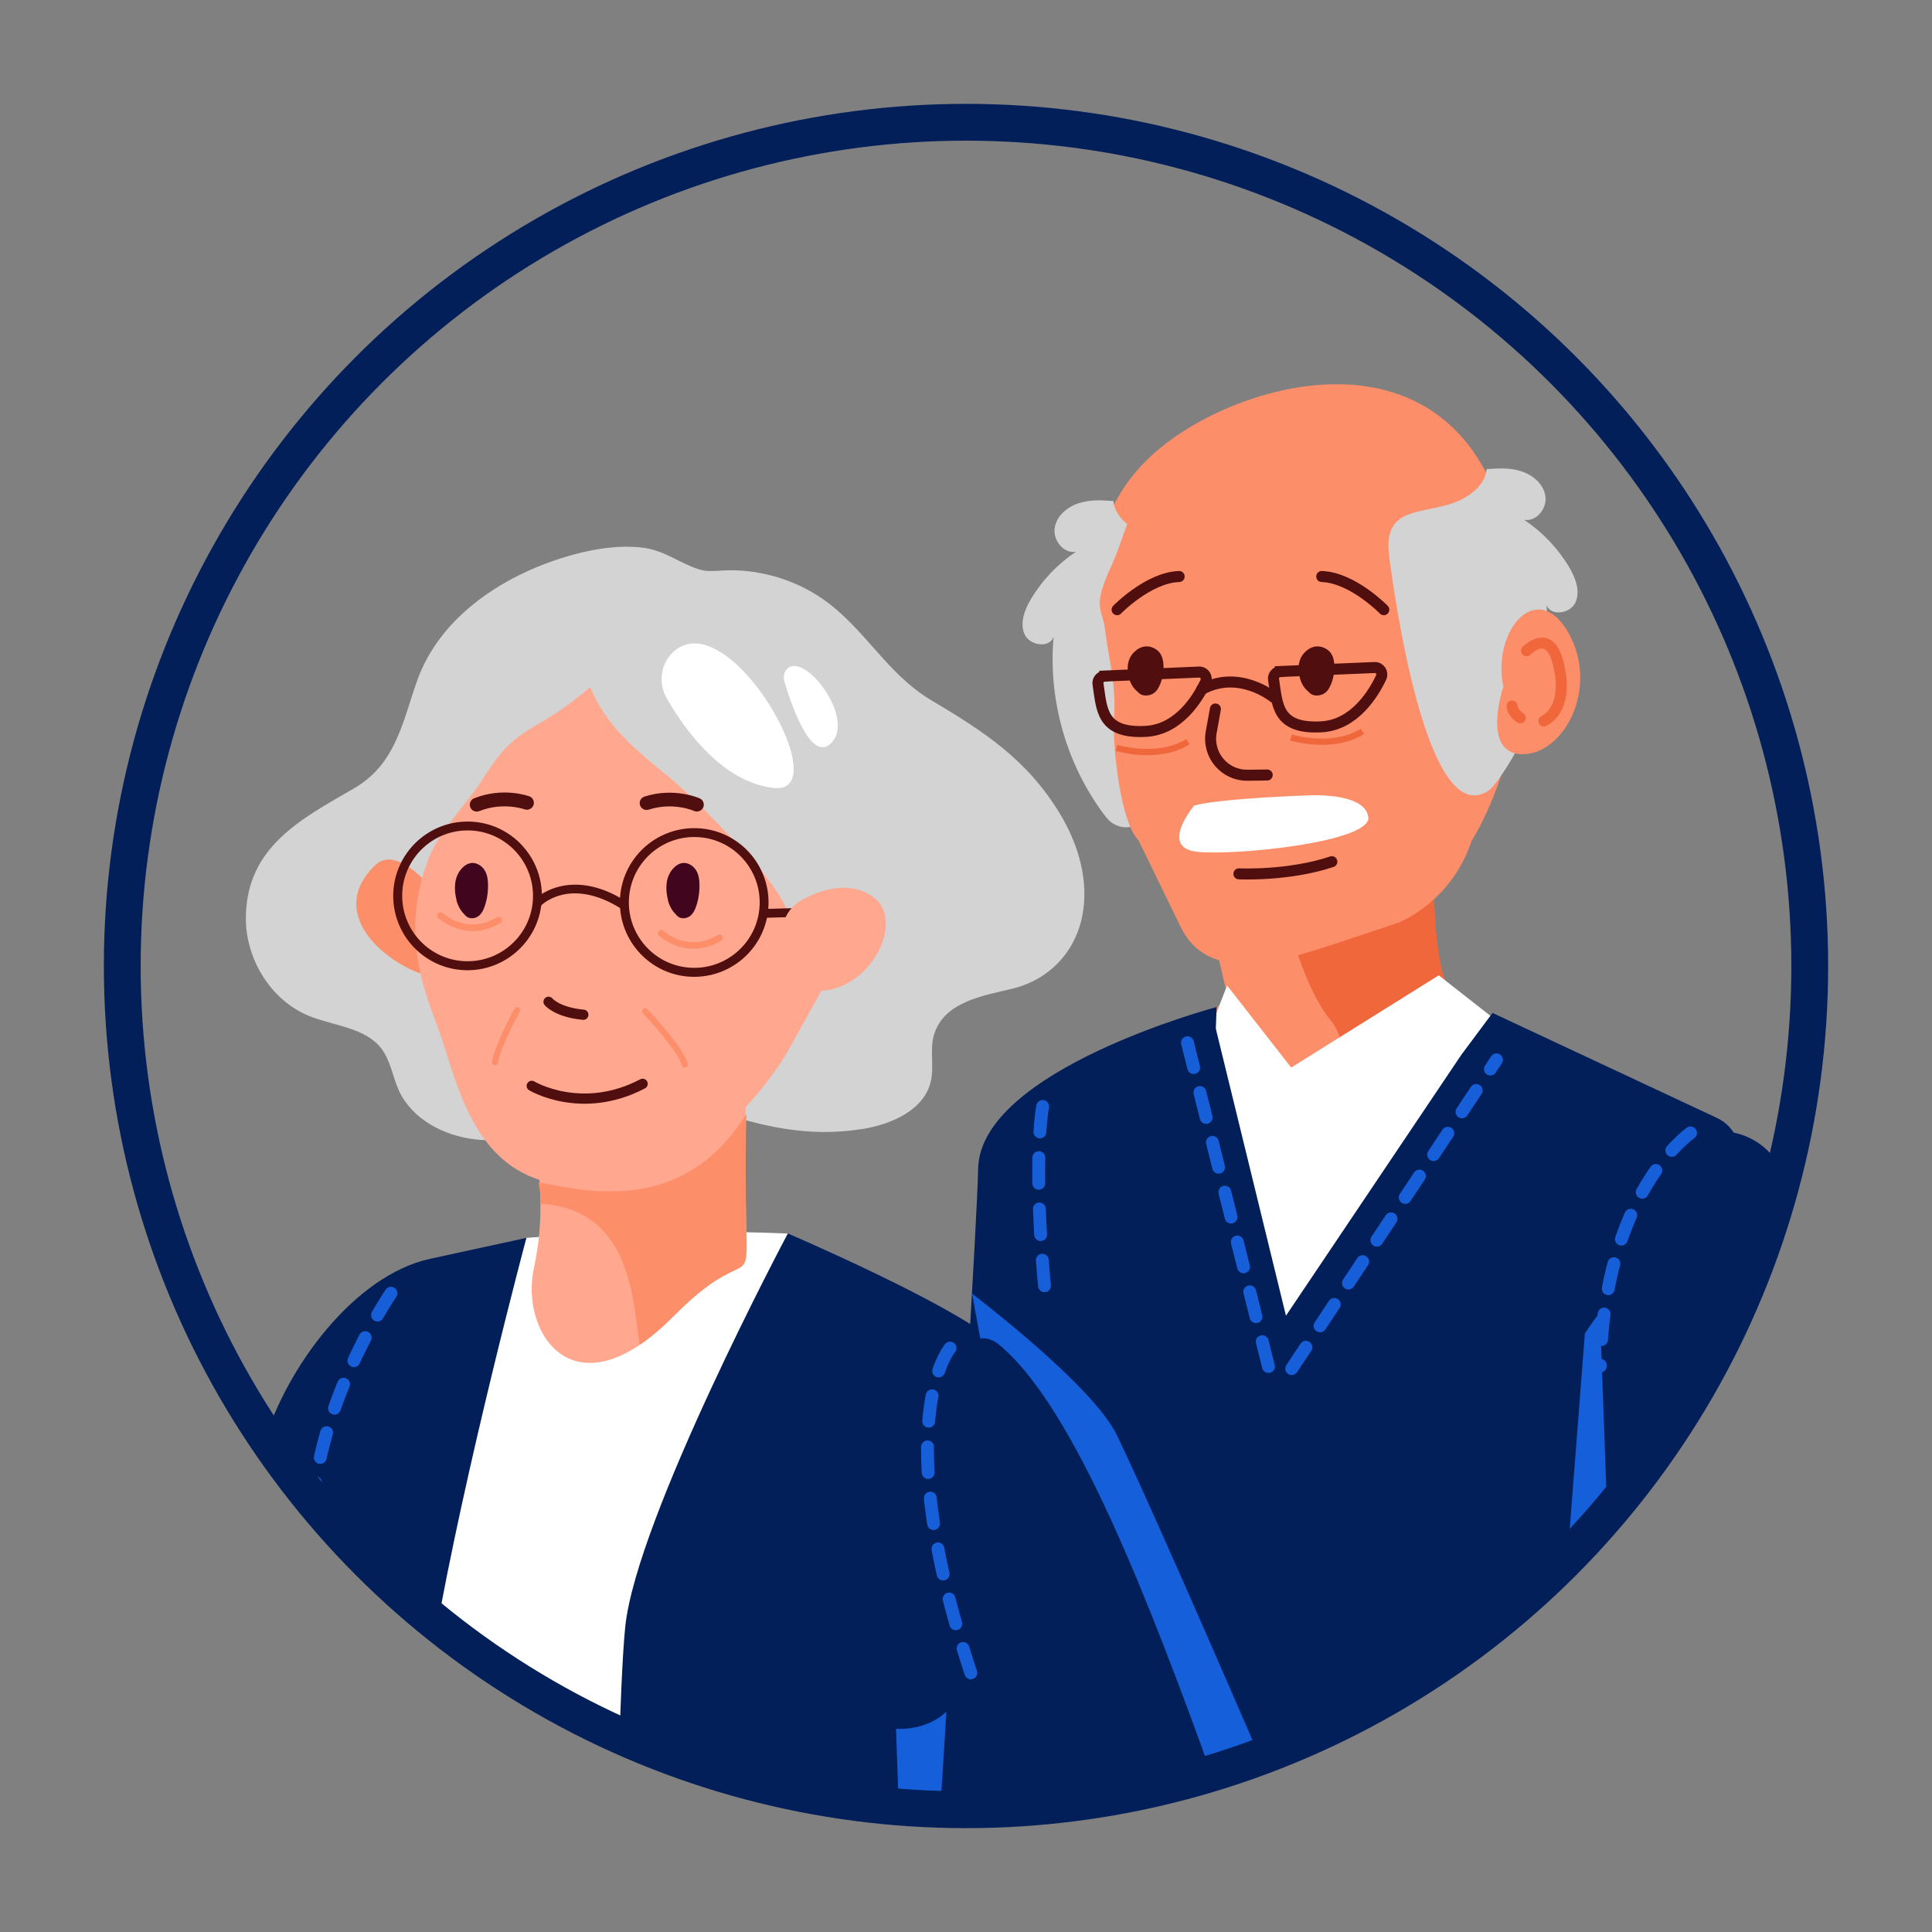 <?xml version="1.0" encoding="UTF-8"?><svg xmlns="http://www.w3.org/2000/svg" xmlns:xlink="http://www.w3.org/1999/xlink" viewBox="0 0 170.04 170.04"><rect x="0" y="0" width="170.04" height="170.04" fill="#808080" stroke="none"/><defs><style>.uuid-092160c9-7ea3-4aed-9bfa-08b016328add,.uuid-0e9b0444-b17c-4cdf-9f5e-16a76070a5d5{mix-blend-mode:multiply;}.uuid-092160c9-7ea3-4aed-9bfa-08b016328add,.uuid-9eb242bb-35dc-4aeb-b40d-5c6a777b0579{fill:url(#uuid-ab9ebffa-dc1e-4157-9cf8-c030298c24ef);}.uuid-8e695a21-d964-408b-9a33-d7fd2a502dbe{fill:#f0673b;}.uuid-94b7ee89-545b-462f-97e7-77edc950ab29{stroke:#031f59;stroke-width:3.24px;}.uuid-94b7ee89-545b-462f-97e7-77edc950ab29,.uuid-31f974c7-6bb3-4350-8358-2c71326861df,.uuid-396478ed-f63f-4c41-8873-96d584511c46,.uuid-a55b2c7e-c9ee-4067-a120-d38d2dd2e3d5,.uuid-6b7d16d9-ef67-4cff-94d3-c242586fa83c,.uuid-d00423f1-e515-416d-8599-2a01f3439435,.uuid-962ccefa-8e37-4242-aa3c-1890b1e0e6e0{fill:none;}.uuid-94b7ee89-545b-462f-97e7-77edc950ab29,.uuid-31f974c7-6bb3-4350-8358-2c71326861df,.uuid-396478ed-f63f-4c41-8873-96d584511c46,.uuid-6b7d16d9-ef67-4cff-94d3-c242586fa83c,.uuid-d00423f1-e515-416d-8599-2a01f3439435,.uuid-962ccefa-8e37-4242-aa3c-1890b1e0e6e0{stroke-miterlimit:10;}.uuid-de684536-0df6-4662-aef8-53947baa352d{fill:#fc8e69;}.uuid-31f974c7-6bb3-4350-8358-2c71326861df,.uuid-396478ed-f63f-4c41-8873-96d584511c46{stroke:#f0673b;}.uuid-31f974c7-6bb3-4350-8358-2c71326861df,.uuid-6b7d16d9-ef67-4cff-94d3-c242586fa83c{stroke-width:.97px;}.uuid-31f974c7-6bb3-4350-8358-2c71326861df,.uuid-6b7d16d9-ef67-4cff-94d3-c242586fa83c,.uuid-d00423f1-e515-416d-8599-2a01f3439435,.uuid-962ccefa-8e37-4242-aa3c-1890b1e0e6e0{stroke-linecap:round;}.uuid-3328d15d-dab0-48ae-a503-ad82d2da3b61{fill:#fff;}.uuid-25e72aee-6e4c-46e7-9ffa-905608c10553{fill:#282948;}.uuid-f8cbf69f-7b15-4d4d-8a27-0827745be361{fill:#500f0e;}.uuid-396478ed-f63f-4c41-8873-96d584511c46{stroke-width:.55px;}.uuid-0e9b0444-b17c-4cdf-9f5e-16a76070a5d5{fill:#1560da;}.uuid-31fe56b0-8209-4fe8-9ae3-995fb7bb0ef0{isolation:isolate;}.uuid-02c2c4b2-5d63-4ac7-8542-ca237fa626db{fill:#ffa78f;}.uuid-a8dfcb0d-5539-4f86-9271-1ac94a910ec9{fill:#d3d3d3;}.uuid-2038b8b8-a1eb-4ea4-837e-f737460e6873{clip-path:url(#uuid-3cd95bd3-7497-40d1-99bf-0f736b2d556d);}.uuid-9eb242bb-35dc-4aeb-b40d-5c6a777b0579{opacity:.61;}.uuid-6b7d16d9-ef67-4cff-94d3-c242586fa83c,.uuid-962ccefa-8e37-4242-aa3c-1890b1e0e6e0{stroke:#500f0e;}.uuid-13edce39-a4c1-4b5e-a5cf-f56d057ea054{fill:#42051e;}.uuid-d00423f1-e515-416d-8599-2a01f3439435{stroke:#175fd9;stroke-dasharray:2.26;stroke-width:1.13px;}.uuid-b4054d2f-9818-41df-a84e-83719c7a3a49{fill:#031f59;}.uuid-962ccefa-8e37-4242-aa3c-1890b1e0e6e0{stroke-width:.9px;}.uuid-a53ca07e-40c3-4c66-8857-1e68b2975bb9{clip-path:url(#uuid-bde27080-6423-4f24-9d55-22ef5d552dbb);}.uuid-d28b39f7-ae04-4384-8ef0-cd8ff5a16a92{clip-path:url(#uuid-97612e26-4a6b-426a-8db2-71822e9530d9);}.uuid-98c2cc4c-66af-4dbc-832c-c84b1e1a84c8{fill:#e6e6e6;}</style><clipPath id="uuid-97612e26-4a6b-426a-8db2-71822e9530d9"><rect class="uuid-a55b2c7e-c9ee-4067-a120-d38d2dd2e3d5" x="-474.47" y="280.94" width="321.47" height="213.27"/></clipPath><clipPath id="uuid-bde27080-6423-4f24-9d55-22ef5d552dbb"><rect class="uuid-a55b2c7e-c9ee-4067-a120-d38d2dd2e3d5" x="-482.44" y="259.29" width="342.22" height="241.53"/></clipPath><linearGradient id="uuid-ab9ebffa-dc1e-4157-9cf8-c030298c24ef" x1="-333.78" y1="443.47" x2="-106.86" y2="159.81" gradientTransform="translate(-119.39 -31.76) rotate(-37.69)" gradientUnits="userSpaceOnUse"><stop offset="0" stop-color="#ff9c30"/><stop offset="0" stop-color="#ff9c30"/><stop offset=".16" stop-color="#fe942d"/><stop offset=".4" stop-color="#fe7e25"/><stop offset=".54" stop-color="#fe6f20"/><stop offset="1" stop-color="#fe6f20"/><stop offset="1" stop-color="#ff9c30"/></linearGradient><clipPath id="uuid-dcc9da5b-4027-4c75-838c-4756c9dc0822"><rect class="uuid-a55b2c7e-c9ee-4067-a120-d38d2dd2e3d5" x="469.95" y="124.78" width="367.24" height="329.07"/></clipPath><clipPath id="uuid-59c929c1-3a3a-437f-ae83-40b4306d9d5d"><rect class="uuid-a55b2c7e-c9ee-4067-a120-d38d2dd2e3d5" x="1033.84" y="483.56" width="1947.8" height="607.94"/></clipPath><clipPath id="uuid-3cd95bd3-7497-40d1-99bf-0f736b2d556d"><circle class="uuid-a55b2c7e-c9ee-4067-a120-d38d2dd2e3d5" cx="85.02" cy="85.02" r="74.26"/></clipPath></defs><g class="uuid-31fe56b0-8209-4fe8-9ae3-995fb7bb0ef0"><g id="uuid-cbdb00b3-38ed-43eb-b443-1735a070f241"><g class="uuid-d28b39f7-ae04-4384-8ef0-cd8ff5a16a92"><g class="uuid-a53ca07e-40c3-4c66-8857-1e68b2975bb9"><rect class="uuid-092160c9-7ea3-4aed-9bfa-08b016328add" x="-209.11" y="-178.1" width="205.77" height="674.27" rx="101.21" ry="101.21" transform="translate(75.06 98.13) rotate(37.69)"/><rect class="uuid-9eb242bb-35dc-4aeb-b40d-5c6a777b0579" x="-209.11" y="-178.1" width="205.77" height="674.27" rx="101.21" ry="101.21" transform="translate(75.06 98.13) rotate(37.69)"/></g></g><g class="uuid-2038b8b8-a1eb-4ea4-837e-f737460e6873"><path class="uuid-a8dfcb0d-5539-4f86-9271-1ac94a910ec9" d="M75.84,99.38c2.6-.41,5.51-1.67,6.09-4.23.3-1.33-.12-2.75.27-4.06.87-2.96,4.4-3.46,6.96-4.09,3.13-.77,5.45-3.16,6.09-6.37.62-3.1-.34-6.34-1.98-9.04-2.9-4.77-6.67-7.2-11.34-9.98-3.92-2.34-5.88-6.4-9.56-8.92-2.53-1.74-5.68-2.64-8.74-2.48-.7.04-1.42.12-2.08-.09-1.81-.57-3.09-1.72-5.09-1.93-2.02-.22-4.09.1-6.05.64-5.76,1.58-11.66,5.26-13.72,11.14-1.29,3.68-1.88,7.3-5.54,9.42-4.64,2.69-9.4,5.11-9.51,11.27-.07,3.66,2.14,7.34,5.52,8.74,2.22.91,4.99,1.01,6.43,2.92.8,1.07.97,2.47,1.53,3.69,1.17,2.51,3.95,3.95,6.7,4.27,2.75.31,5.51-.31,8.2-.93,4.03-.93,8.6-3,12.55-1.69,4.44,1.47,8.55,2.47,13.28,1.71Z"/><path class="uuid-de684536-0df6-4662-aef8-53947baa352d" d="M37.73,77.9s-2.88-3.5-4.69-1.77c-4.61,4.42,1.35,9.03,4.81,9.8l-.12-8.03Z"/><path class="uuid-02c2c4b2-5d63-4ac7-8542-ca237fa626db" d="M50.02,59.75c4.96-4.33,10.27-1.2,14.99,6.89,4.73,8.1,7.81,19.61,7.81,19.61l-2.8,5.04-.64,1.16s-5.71,10.42-15.9,11.78c-1.94.26-3.59.2-5.01-.12-6.05-1.31-7.86-7.12-9.33-11.92-.07-.19-.13-.39-.19-.58-2.02-5.96-7.69-15.5,11.07-31.87Z"/><path class="uuid-3328d15d-dab0-48ae-a503-ad82d2da3b61" d="M69.36,108.57s-11.86-.58-23.03.38l-8.4,18.7-5.45,44.07v12.81h30.48s-3.81-39.83-3.46-40.86c.35-1.04,9.87-35.1,9.87-35.1Z"/><path class="uuid-98c2cc4c-66af-4dbc-832c-c84b1e1a84c8" d="M59.13,148.93s-3.52,2.66-7.11,2.63c-3.6-.03-7.63,1.7-2.2,4.07,5.43,2.37,12.67-4.4,9.31-6.7Z"/><path class="uuid-b4054d2f-9818-41df-a84e-83719c7a3a49" d="M88.15,157.84c-.04-.18-.06-.28-.06-.28l-.05,1.39-.05,1.5-1.5,44.96h-32.9s.46-52.68,1.44-62.24c.98-9.56,14.31-34.61,14.31-34.61,0,0,14.03,6.01,18.18,9.47.25.21.58.54.97.97-.44,1.86-.71,5.79-.33,13.86.16,3.48.26,6.58.31,9.33.02.83.03,1.63.03,2.39.06,6.87-.19,11.16-.37,13.26Z"/><path class="uuid-b4054d2f-9818-41df-a84e-83719c7a3a49" d="M46.33,108.95s-5.4,20.2-8.07,35.42c-2.67,15.23-3.05,57.51-3.05,57.51l-12.01-1.38,5.29-38.65s-4.48-5.06-4.69-9.19c-.21-4.13,7.25-19.29,7.25-19.29,0,0-8.31,46.84-34.8,46.68l-2.44-16.07s21.65-10.55,29.42-36.97c1.94-6.58,7.93-14.77,14.63-16.22l8.46-1.84Z"/><path class="uuid-a8dfcb0d-5539-4f86-9271-1ac94a910ec9" d="M58.59,68.14c2.25,1.86,4.26,4,6.27,6.12,2.12,2.25,4.32,4.64,5.06,7.65,2.49-2.33,3.9-5.57,5.04-8.78.53-1.49,1.02-3.02,1.08-4.6.09-2.24-.68-4.41-1.45-6.51-.98-2.72-2.04-5.54-4.16-7.5-1.4-1.3-3.18-2.12-4.99-2.74-4.22-1.45-8.85-1.91-13.18-.84-4.33,1.07-8.34,3.75-10.59,7.6-2.9,4.96-4.54,12.22-4.2,17.96.33-2.43,3.59-5.71,4.91-7.77.86-1.34,1.75-2.71,3.01-3.69,2.14-1.67,2.82-1.43,6.55-4.57,1.41,3.41,3.83,5.36,6.65,7.69Z"/><path class="uuid-f8cbf69f-7b15-4d4d-8a27-0827745be361" d="M61.5,71.4c.17-.05.31-.16.39-.33.14-.31,0-.66-.3-.8-.09-.04-2.28-1-4.87-.16-.32.1-.49.45-.39.76.1.32.47.49.76.39,2.15-.7,3.98.1,3.99.11.13.06.28.07.41.03Z"/><path class="uuid-f8cbf69f-7b15-4d4d-8a27-0827745be361" d="M46.58,71.23c.16-.06.3-.18.37-.36.12-.31-.04-.66-.35-.78-.09-.03-2.32-.85-4.87.17-.31.12-.46.48-.34.79.12.31.49.46.79.34,2.1-.84,3.97-.16,3.99-.16.14.05.28.05.41,0Z"/><path class="uuid-f8cbf69f-7b15-4d4d-8a27-0827745be361" d="M54.56,79.24c.11-3.61,3.12-6.45,6.73-6.35,3.61.1,6.45,3.12,6.35,6.73-.1,3.61-3.12,6.45-6.73,6.35-3.61-.1-6.45-3.12-6.35-6.73ZM55.35,79.26c-.09,3.17,2.41,5.83,5.59,5.92,3.17.09,5.83-2.41,5.92-5.59.09-3.17-2.41-5.83-5.59-5.92-3.17-.09-5.83,2.41-5.92,5.59Z"/><path class="uuid-f8cbf69f-7b15-4d4d-8a27-0827745be361" d="M34.61,78.66c.11-3.61,3.12-6.45,6.73-6.35,3.61.1,6.45,3.12,6.35,6.73-.11,3.61-3.12,6.45-6.73,6.35-3.61-.1-6.45-3.12-6.35-6.73ZM35.4,78.68c-.09,3.17,2.41,5.83,5.59,5.92,3.17.09,5.83-2.41,5.92-5.59.09-3.17-2.41-5.83-5.59-5.92-3.17-.09-5.83,2.41-5.92,5.59Z"/><path class="uuid-f8cbf69f-7b15-4d4d-8a27-0827745be361" d="M54.73,80.02l.42-.66c-5.1-3.26-8.13-.19-8.15-.16l.57.54c.11-.11,2.62-2.62,7.17.28Z"/><rect class="uuid-f8cbf69f-7b15-4d4d-8a27-0827745be361" x="67.17" y="79.92" width="6.01" height=".78" transform="translate(-2.28 2.05) rotate(-1.65)"/><path class="uuid-02c2c4b2-5d63-4ac7-8542-ca237fa626db" d="M69.05,80.95c.29-.78.88-1.41,1.62-1.8,1.51-.8,4.23-1.78,6.34-.07,3.1,2.52-1.78,10.55-7.76,7.43,0,0-1.76-1.43-.2-5.56Z"/><path class="uuid-de684536-0df6-4662-aef8-53947baa352d" d="M60.7,83.49c-1.61-.13-2.69-1.12-2.7-1.14-.12-.11-.12-.29-.01-.41.11-.12.29-.12.41-.01.08.08,2.13,1.94,4.77.37.13-.09.31-.04.4.1.08.14.04.32-.1.4-1.01.6-1.95.75-2.76.69Z"/><path class="uuid-de684536-0df6-4662-aef8-53947baa352d" d="M41.27,81.93c-1.61-.13-2.69-1.12-2.7-1.14-.12-.11-.12-.29-.01-.41.11-.12.29-.12.41-.01.09.08,2.13,1.94,4.77.37.13-.09.31-.04.4.1.08.14.04.32-.1.4-1.01.6-1.95.75-2.76.69Z"/><path class="uuid-de684536-0df6-4662-aef8-53947baa352d" d="M60.26,93.95c-.12,0-.23-.08-.26-.2-.35-1.36-3.39-4.53-3.41-4.56-.1-.11-.1-.28,0-.38.11-.1.28-.1.38,0,.13.14,3.16,3.31,3.55,4.8.04.14-.05.29-.19.33-.02,0-.04,0-.07,0Z"/><path class="uuid-de684536-0df6-4662-aef8-53947baa352d" d="M43.56,93.74s-.03,0-.05,0c-.14-.03-.24-.17-.21-.32.32-1.63,1.91-4.51,1.98-4.63.07-.13.23-.18.36-.1.13.07.18.23.1.36-.02.03-1.62,2.93-1.92,4.48-.03.13-.14.22-.26.22Z"/><path class="uuid-02c2c4b2-5d63-4ac7-8542-ca237fa626db" d="M59.22,115.89c-1.03,1.04-2,1.85-2.91,2.47-6.83,4.6-10.44-1.72-9.31-6.82.44-1.98.58-3.91.57-5.59,0-1.14-.08-2.16-.17-3.01-.17-1.58-.4-2.56-.4-2.56,15.37,3.49,18.96-16.36,18.66-4.84,0,.23-.01.46-.02.68-.46,19.95,2.16,10.99-6.42,19.68Z"/><path class="uuid-de684536-0df6-4662-aef8-53947baa352d" d="M59.22,115.89c-1.03,1.04-2,1.85-2.91,2.47-.6-3.18-.46-11.95-8.73-12.41,0-1.14-.08-1.03-.17-1.88,3.94.71,12.69,3.02,18.28-6.04-.46,19.95,2.13,9.17-6.46,17.86Z"/><path class="uuid-962ccefa-8e37-4242-aa3c-1890b1e0e6e0" d="M48.28,88.17s.73.92,3.06,1.14"/><path class="uuid-962ccefa-8e37-4242-aa3c-1890b1e0e6e0" d="M46.8,95.57s4.39,2.64,9.76-.18"/><path class="uuid-0e9b0444-b17c-4cdf-9f5e-16a76070a5d5" d="M88.15,157.84c-.04-.18-.06-.28-.06-.28l-.05,1.39-.05,1.5-1.5,44.96h-5.63c-.67-15.27-2-53.26-2-53.26,0,0,4.47.45,5.86-3.85.22-.69.3-.37.73.2l.26.43c.02.83,2.79-3.04,2.8-2.27.06,6.87-.2,9.09-.37,11.19Z"/><path class="uuid-d00423f1-e515-416d-8599-2a01f3439435" d="M34.41,113.82s-5.53,8.1-6.71,17.21"/><path class="uuid-25e72aee-6e4c-46e7-9ffa-905608c10553" d="M88.04,158.96l-.05,1.5v-1.06s.02-.14.05-.44Z"/><path class="uuid-de684536-0df6-4662-aef8-53947baa352d" d="M97.04,54.43s-2.61-8,4.36-14.38c6.97-6.39,25.47-11.87,30.8,4.94,5.33,16.82-2.71,29.07-2.71,29.07,0,0-13.61,7.26-14.11,7.13s-8.11-4.64-8.83-6.28-9.51-20.48-9.51-20.48Z"/><path class="uuid-a8dfcb0d-5539-4f86-9271-1ac94a910ec9" d="M106.52,52.23c.17-1.18.28-2.54-.53-3.43-.46-.5-1.13-.75-1.78-.92-1.24-.33-2.53-.46-3.71-.97s-2.41-1.53-2.5-2.81c-1.08-.08-2.03-.14-3.06.19-1.03.33-1.98,1.15-2.12,2.22-.14,1.07.82,2.25,1.88,2.05-1.61,1.07-2.97,2.5-3.96,4.16-.56.94-1.01,2.11-.56,3.11.45,1,2.19,1.25,2.55.22-.49,5.49,1.1,11.13,4.38,15.56.25.33.51.67.87.88,5.41,3.19,8.2-17.91,8.54-20.25Z"/><path class="uuid-8e695a21-d964-408b-9a33-d7fd2a502dbe" d="M126.2,74.91s-.29,9.08,1.27,12.06l10.72,13.61-2.92,1.44s-26.43,1.69-27.19,1.54-5.2-1.89-5.96-1.98-1.6-5-1.6-5l-1.46-4.58,9.53-3.53-2-11.07,19.6-2.48Z"/><path class="uuid-de684536-0df6-4662-aef8-53947baa352d" d="M112.28,78.84c.71.13,2.01,7.66,4.94,11.09.89,1.04,2.24,5.74.88,5.96l-19.66-1.26h0s9.99-5.22,9.43-7.67c-.55-2.45-1.96-8.11-1.96-8.11h6.36Z"/><path class="uuid-de684536-0df6-4662-aef8-53947baa352d" d="M97.25,55.4c.4,3.02.99,4.78.8,7.91-.14,2.27.54,9.04,2.15,10.64l3.69,7.58c2.37,4.96,8.36,3.27,13.59,1.54l5.69-1.89c3.12-1.45,5.49-4.21,6.45-7.52l.54-1.16c.32-.75,1.03-1.71,1.07-2.52.13-2.8,2.98-7.59,3.65-7.59.23,0,.51-.09.79-.22,1.07-5.59-2.1-7.99-2.1-7.99l-3.98-5.23c-2.82-6.17-6.15-8.07-8.5-9.49-1.53-.92-3.41-1.03-5.04-.31-5.5,2.43-9.45,2.98-11.73,3.03-1.71.03-3.31.83-4.3,2.22-.69.97-1.44,3.76-2.14,5.26-1.8,3.9-.89,3.74-.62,5.73Z"/><path class="uuid-6b7d16d9-ef67-4cff-94d3-c242586fa83c" d="M111.53,68.21l-1.73.02c-2.02.03-3.56-1.79-3.2-3.78l.37-2.05"/><path class="uuid-6b7d16d9-ef67-4cff-94d3-c242586fa83c" d="M109.04,76.91s4.37.21,8.18-1.07"/><path class="uuid-3328d15d-dab0-48ae-a503-ad82d2da3b61" d="M105.11,70.89s-3.15,3.73.27,4.08c3.43.35,15.35-.87,15.05-3.06s-5.2-1.91-5.2-1.91c0,0-7.56.24-10.12.89Z"/><path class="uuid-6b7d16d9-ef67-4cff-94d3-c242586fa83c" d="M112.67,59.1l8.31-.35c.46-.02.77.45.58.87-.69,1.46-2.37,4.19-5.26,4.35-3.93.21-3.87-1.94-4.21-4.16-.06-.36.21-.68.58-.7Z"/><path class="uuid-6b7d16d9-ef67-4cff-94d3-c242586fa83c" d="M97.22,59.5l8.31-.35c.46-.02.77.45.58.87-.69,1.46-2.37,4.19-5.26,4.35-3.93.21-3.87-1.94-4.21-4.16-.06-.36.21-.68.58-.7Z"/><path class="uuid-6b7d16d9-ef67-4cff-94d3-c242586fa83c" d="M112.08,61.36s-3.04-2.49-6.33-.67"/><path class="uuid-396478ed-f63f-4c41-8873-96d584511c46" d="M113.62,64.91s3.65,1.12,6.29-.54"/><path class="uuid-396478ed-f63f-4c41-8873-96d584511c46" d="M98.26,65.82s3.65,1.12,6.29-.54"/><path class="uuid-a8dfcb0d-5539-4f86-9271-1ac94a910ec9" d="M122.32,49.42c-.17-1.18-.28-2.54.53-3.43.46-.5,1.13-.75,1.78-.92,1.24-.33,2.53-.46,3.71-.97s2.41-1.53,2.5-2.81c1.08-.08,2.03-.14,3.06.19,1.03.33,1.98,1.15,2.12,2.22.14,1.07-.82,2.25-1.88,2.05,1.61,1.07,2.97,2.5,3.96,4.16.56.94,1.01,2.11.56,3.11-.45,1-2.19,1.25-2.55.22.49,5.49-1.1,11.13-4.38,15.56-.25.33-.51.67-.87.88-5.41,3.19-8.2-17.91-8.54-20.25Z"/><path class="uuid-de684536-0df6-4662-aef8-53947baa352d" d="M132.31,60.44s-1.99,5.93,1.68,5.94c3.67.02,6.79-5.85,4.05-10.69s-6.75-.22-5.73,4.74Z"/><path class="uuid-31f974c7-6bb3-4350-8358-2c71326861df" d="M133.8,63.18c-.69-.44-.72-1.04-.72-1.04"/><path class="uuid-31f974c7-6bb3-4350-8358-2c71326861df" d="M134.36,57.27s1.9-1.97,2.71.84c.84,2.92.03,4.72-1.19,5.35"/><path class="uuid-6b7d16d9-ef67-4cff-94d3-c242586fa83c" d="M98.32,53.66s2.75-2.83,5.46-2.92"/><path class="uuid-6b7d16d9-ef67-4cff-94d3-c242586fa83c" d="M121.79,53.66s-2.75-2.83-5.46-2.92"/><path class="uuid-3328d15d-dab0-48ae-a503-ad82d2da3b61" d="M108.01,86.75l5.63,7.21,12.99-8.12,5.91,4.64-2.05,3.48-10.01,50.14s-20.96-2.65-20.94-3.66,3.39-36.82,3.41-38.83,5.04-14.86,5.04-14.86Z"/><path class="uuid-b4054d2f-9818-41df-a84e-83719c7a3a49" d="M107.08,88.63s-20.82,5.52-20.99,14.23c-.17,8.71-6,97.23-6.15,101.46,0,0,7.65,1.27,13.08-1.06,5.43-2.33,11.37-71.35,11.98-72.98.62-1.63,2.08-41.66,2.08-41.66Z"/><path class="uuid-b4054d2f-9818-41df-a84e-83719c7a3a49" d="M148.79,114.39s-.08.61-.21,1.6c-.47,3.57-1.54,12.09-1.54,14.99,0,3.72-4.03,32-4.03,32l2.1,8.32-1.23,29.71h-51.84l-1.33-1.16s.25-1.39,0-2.1,1.53-61.46,2.31-62.96c.78-1.5,6.16-23.51,6.53-25.99.37-2.48.57-8.88.57-8.88l.83-5.54,3.55-2.62,2.5-1.25,6.18,25.29,15.52-23.09h3.43l16.65,21.68Z"/><path class="uuid-0e9b0444-b17c-4cdf-9f5e-16a76070a5d5" d="M147.04,130.98c0,3.72-4.03,32-4.03,32l2.1,8.32-1.23,29.71h-23.92l2.38-7.12v-10.19l1.23-9.49,10.72-15.18,3-13.28,2.2-28.39c7.68-11.55,9.09-1.38,9.09-1.38-.47,3.57-1.54,12.09-1.54,14.99Z"/><path class="uuid-d00423f1-e515-416d-8599-2a01f3439435" d="M91.77,97.38s-.95,4.57.27,17.01"/><path class="uuid-b4054d2f-9818-41df-a84e-83719c7a3a49" d="M128.71,92.71l2.65-3.56,19.75,9.24c1.61.75,2.4,2.59,1.83,4.28l-1.49,4.45-6.04,4.74s-14.73,1.78-14.92.89-1.51-8.34-1.9-9.28-2.36-2.84-1.18-5.18c1.18-2.33,1.29-5.57,1.29-5.57"/><polyline class="uuid-d00423f1-e515-416d-8599-2a01f3439435" points="104.51 91.77 111.7 120.51 113.65 120.51 131.71 93.28"/><path class="uuid-b4054d2f-9818-41df-a84e-83719c7a3a49" d="M142.55,104.94c1.05-2.47,3.17-4.34,5.76-5.02,2.52-.67,5.58-.71,7.72,1.84,4.24,5.06,2.46,60.64,1.12,63.46-1.34,2.82-19.21,31.4-22.96,31.52-3.75.12-11.26-4.45-11.26-4.45,0,0,19.02-31.39,19.25-33.21.21-1.68-1.13-37.06-1.34-42.67-.02-.5,0-.99.07-1.49l1.02-7.69c.1-.79.32-1.56.63-2.29h0Z"/><path class="uuid-d00423f1-e515-416d-8599-2a01f3439435" d="M148.79,99.71s-7.64,5.26-7.94,20.52"/><path class="uuid-13edce39-a4c1-4b5e-a5cf-f56d057ea054" d="M58.79,79.22c-.24-.96-.22-2,.42-2.74.23-.27.55-.5.93-.53.44-.03.88.26,1.11.62s.3.79.31,1.21c.02.67-.07,1.33-.28,1.96-.11.32-.25.64-.52.86s-.69.3-1.01.12c-.13-.08-.23-.19-.33-.31,0,0-.44-.4-.64-1.19Z"/><path class="uuid-13edce39-a4c1-4b5e-a5cf-f56d057ea054" d="M40.18,79.22c-.24-.96-.22-2,.42-2.74.23-.27.55-.5.93-.53.44-.03.88.26,1.11.62s.3.79.31,1.21c.02.67-.07,1.33-.28,1.96-.11.32-.25.64-.52.86s-.69.3-1.01.12c-.13-.08-.23-.19-.33-.31,0,0-.44-.4-.64-1.19Z"/><path class="uuid-f8cbf69f-7b15-4d4d-8a27-0827745be361" d="M117.13,60.25c-.12.29-.27.57-.56.77-.29.19-.75.27-1.09.11-.14-.07-.25-.17-.35-.28,0,0-.48-.35-.69-1.06-.21-.71-.24-1.48.17-2.1.08-.12.17-.23.28-.33.25-.24.6-.45,1.01-.47.48-.02.95.23,1.2.55.06.08.11.16.15.25.13.26.17.55.19.82.03.59-.08,1.18-.3,1.74Z"/><path class="uuid-f8cbf69f-7b15-4d4d-8a27-0827745be361" d="M102.09,60.25c-.12.29-.27.57-.56.77-.29.19-.75.27-1.09.11-.14-.07-.25-.17-.35-.28,0,0-.48-.35-.69-1.06-.21-.71-.24-1.48.17-2.1.08-.12.17-.23.28-.33.25-.24.6-.45,1.01-.47.48-.02.95.23,1.2.55.06.08.11.16.15.25.13.26.17.55.19.82.03.59-.08,1.18-.3,1.74Z"/><path class="uuid-3328d15d-dab0-48ae-a503-ad82d2da3b61" d="M59.34,57.3c-1.2,1.03-1.44,2.8-.65,4.17,1.49,2.6,4.8,7.36,9.41,7.88,5.69.64-3.86-16.25-8.75-12.05Z"/><path class="uuid-3328d15d-dab0-48ae-a503-ad82d2da3b61" d="M69.24,58.91c-.25.28-.31.68-.21,1.04.47,1.61,2.34,7.5,4.21,5.36,1.98-2.26-2.52-8.06-4-6.4Z"/><path class="uuid-0e9b0444-b17c-4cdf-9f5e-16a76070a5d5" d="M85.54,113.85s10.64,8.05,12.76,12.46c3.63,7.56,12.58,28.34,12.58,28.34l-14.09,20.11-11.24-60.91Z"/><path class="uuid-b4054d2f-9818-41df-a84e-83719c7a3a49" d="M87.8,118.25c-.77-.62-1.88-.62-2.65,0-2.64,2.15-7.61,8.72-1.11,25.38,8.45,21.67,9.42,49.25,7.31,55.17l15.07.28s5.72-27.81-.57-45.09c-5.88-16.16-11.93-30.82-18.05-35.75Z"/><path class="uuid-d00423f1-e515-416d-8599-2a01f3439435" d="M83.62,118.65s-5.65,6.5,2.1,29.4"/></g><circle class="uuid-94b7ee89-545b-462f-97e7-77edc950ab29" cx="85.02" cy="85.02" r="74.26"/></g></g></svg>